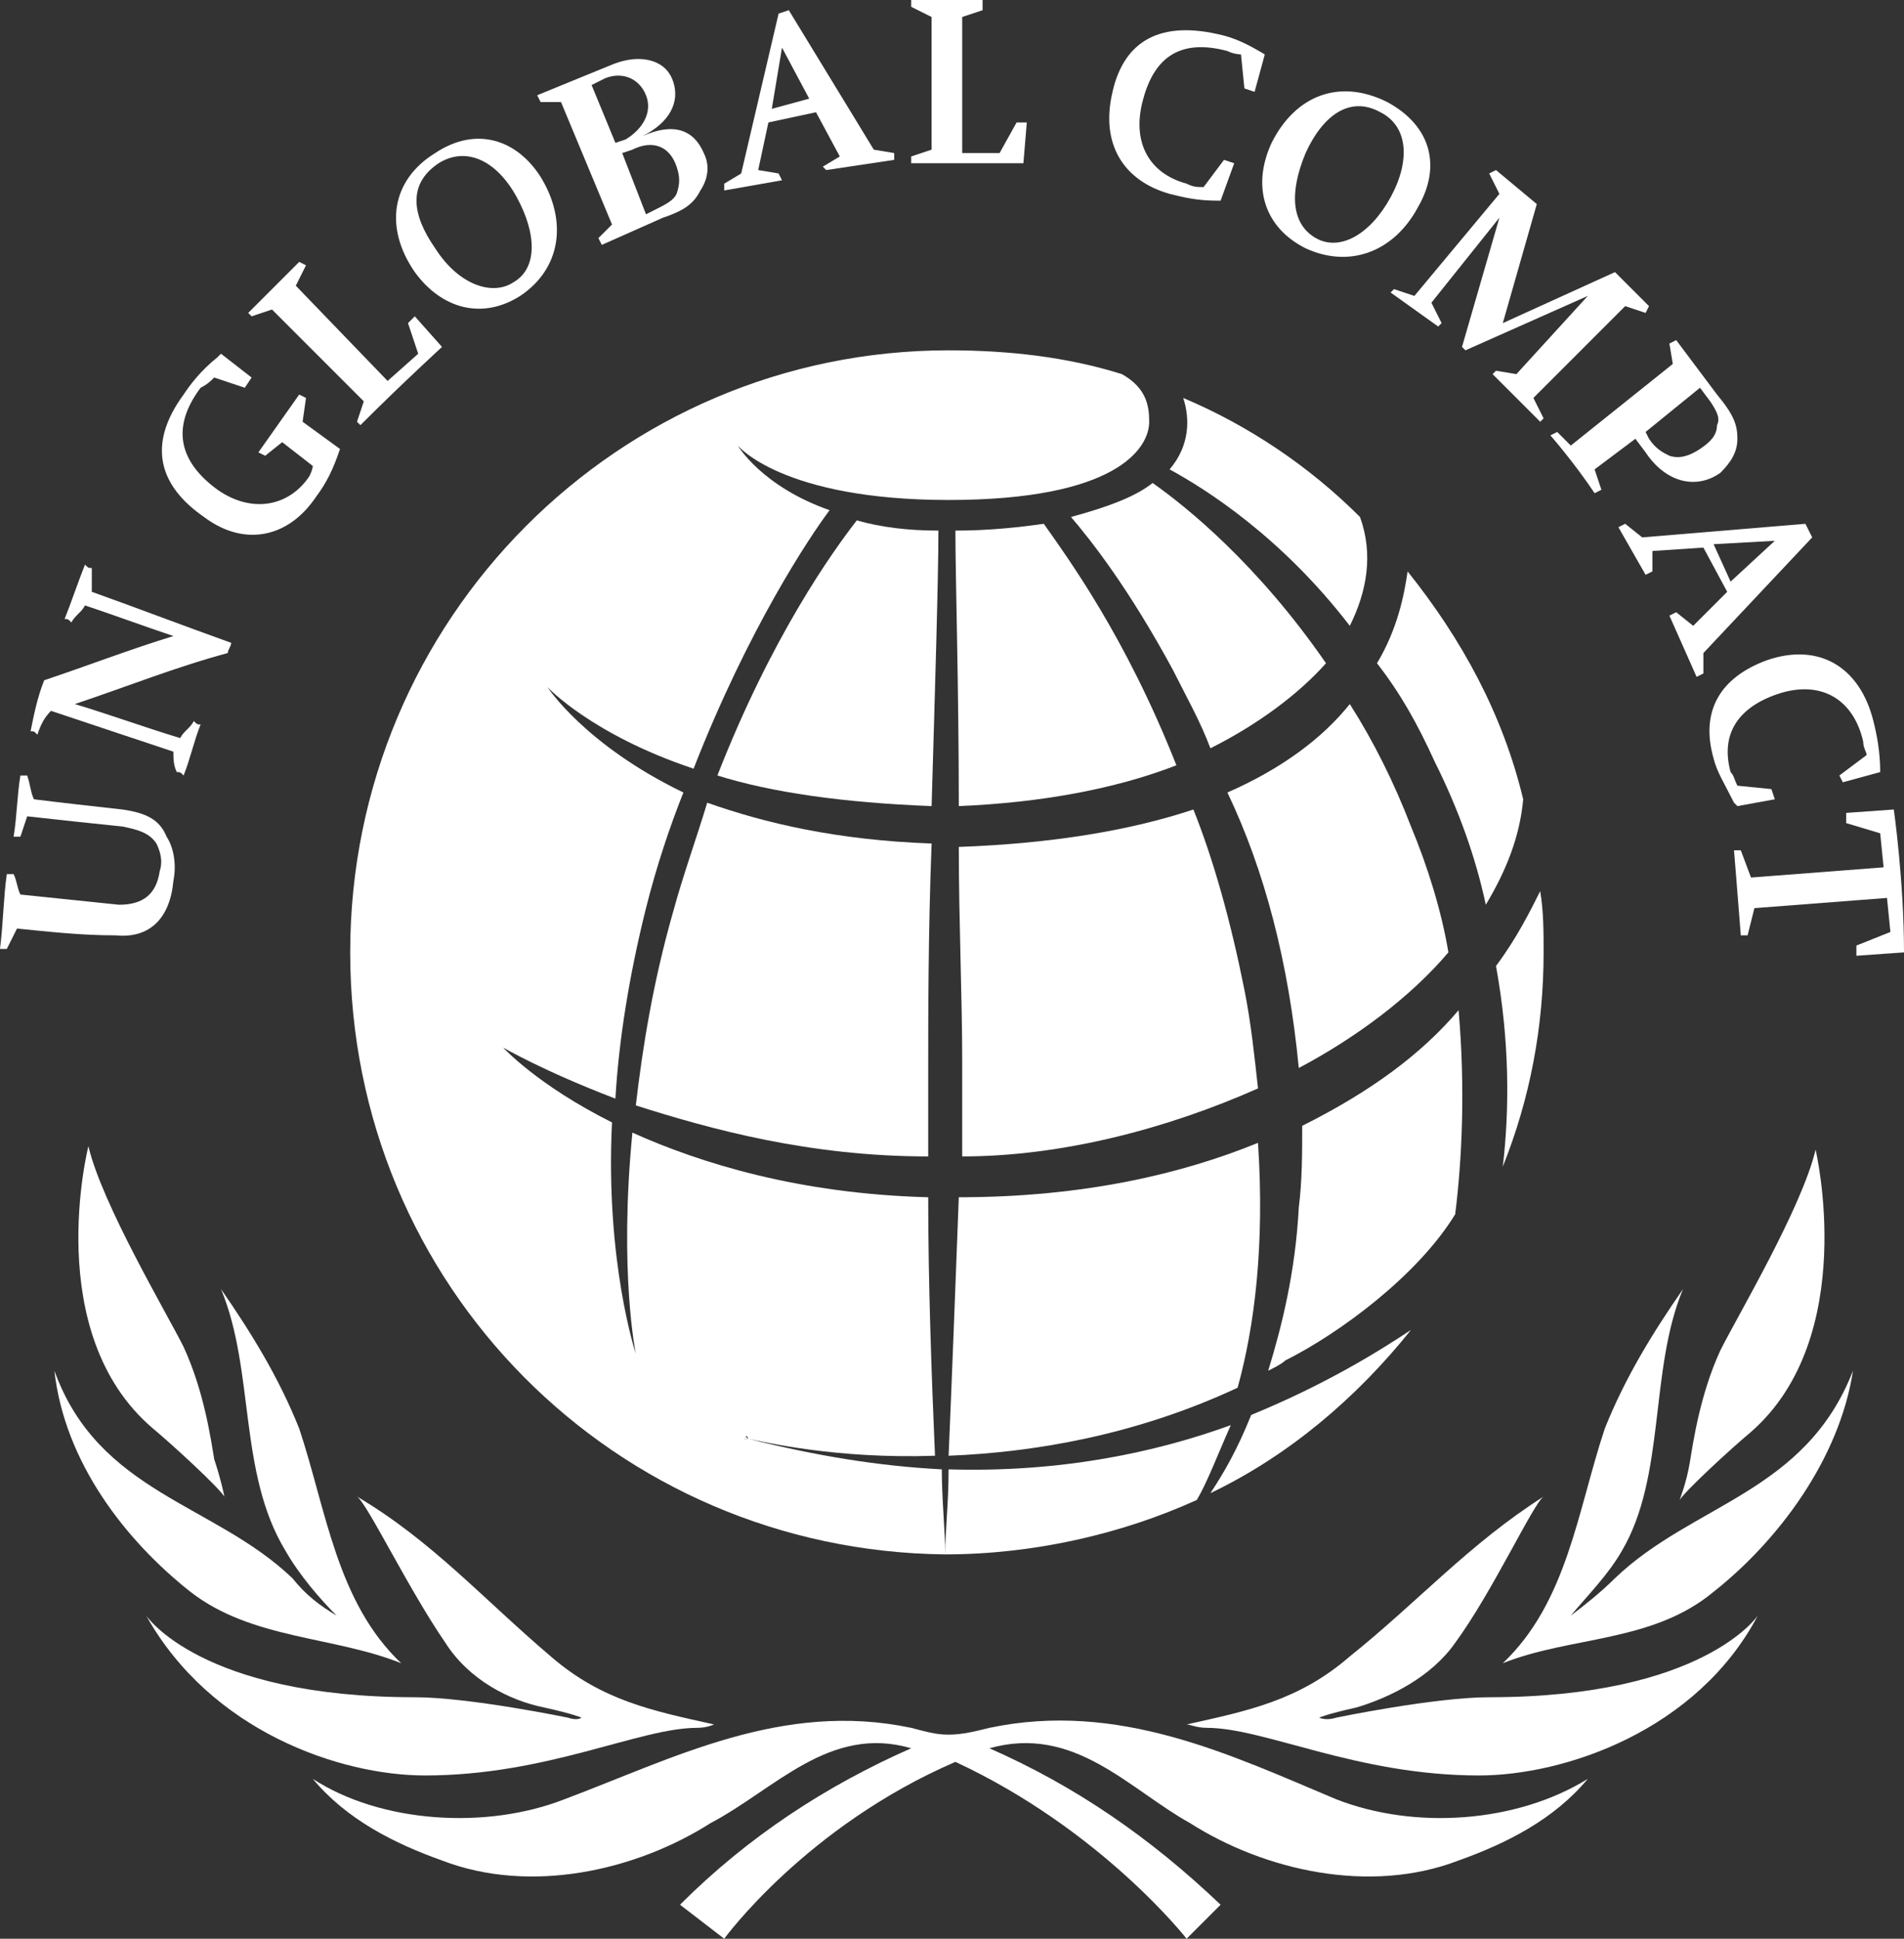 <?xml version="1.0" encoding="utf-8"?>
<!-- Generator: Adobe Illustrator 28.0.0, SVG Export Plug-In . SVG Version: 6.00 Build 0)  -->
<svg version="1.1" id="Layer_1" xmlns="http://www.w3.org/2000/svg" xmlns:xlink="http://www.w3.org/1999/xlink" x="0px" y="0px"
	 viewBox="0 0 56 57" style="enable-background:new 0 0 56 57;" xml:space="preserve">
<rect x="0" y="0" width="56" height="57" fill="#333333" stroke="none"/>
<style type="text/css">
	.st0{fill:#FFFFFF;}
</style>
<g>
	<g>
		<path class="st0" d="M6.3,11.1l0.9,0.3l0.2-0.3l-0.9-0.7l-0.1,0.1c-0.5,0.4-0.8,0.8-1,1.1c-1.1,1.5-0.7,2.7,0.6,3.6
			c1.2,0.9,2.5,0.6,3.3-0.6c0.3-0.4,0.5-0.8,0.7-1.4l-1.1-0.8L9,11.7l-0.2-0.1l-1.2,1.7l0.2,0.1L8.3,13l0.9,0.7c0,0,0,0.1-0.1,0.3
			c-0.6,0.9-1.7,1.1-2.7,0.4c-1.1-0.8-1.4-1.8-0.5-3C6.1,11.3,6.2,11.2,6.3,11.1z"/>
		<path class="st0" d="M54.2,23l1.1-0.3c0-0.6-0.1-1.1-0.2-1.5c-0.4-1.6-1.6-2.3-3.1-1.8c-1.4,0.5-2,1.5-1.6,2.9
			c0.1,0.4,0.3,0.7,0.6,1.3l0.1,0.1l1.1-0.2l-0.1-0.3l-1-0.1v0c-0.1-0.2-0.1-0.3-0.2-0.4c-0.3-1.1,0.2-1.9,1.4-2.3
			c1.2-0.4,2.2,0.1,2.5,1.4c0,0.2,0.1,0.3,0.1,0.4l-0.8,0.6L54.2,23z"/>
		<path class="st0" d="M40.8,3c-1.4-0.7-2.7-0.2-3.4,1.2c-0.6,1.3-0.2,2.5,1,3.1c1.3,0.6,2.6,0.1,3.3-1.2C42.4,4.9,42.1,3.7,40.8,3z
			 M40.9,5.8c-0.6,1.1-1.5,1.6-2.2,1.2c-0.7-0.4-0.8-1.3-0.3-2.5c0.5-1.1,1.3-1.7,2.2-1.2C41.4,3.7,41.5,4.7,40.9,5.8z"/>
		<path class="st0" d="M50.6,39.7c-0.6,1.3-0.8,2.7-0.9,3.3c-0.1,0.6-0.3,1.1-0.3,1.1c0.2-0.3,1.5-1.5,2.1-2
			c3.2-2.8,1.9-8.3,1.9-8.3C53,35.5,51.1,38.7,50.6,39.7z"/>
		<path class="st0" d="M35.5,50.8c1.7,0,4.4,1.4,8,1.4c2.5,0,6.4-1.3,8.2-4.7c0,0-1.6,2.4-7.9,2.4c-1.6,0-4.5,0.6-4.5,0.6
			c-0.3,0.1-0.5,0-0.5,0s0.2-0.1,1.1-0.3c1-0.3,2.2-0.9,2.9-1.9c1.1-1.5,2.3-4.1,2.6-4.3c-2.2,1.4-3.7,3.1-5.7,4.7
			c-1.5,1.3-3,1.6-4.8,2C35,50.7,35.2,50.8,35.5,50.8z"/>
		<path class="st0" d="M49.5,37.9c-0.9,1.3-1.7,2.6-2.3,4.1c-0.8,2.4-1.1,5.1-3,6.9c2-0.8,4.4-0.6,6.2-2.1c1.9-1.5,3.7-3.9,4.1-6.5
			c-1.4,3.6-4.7,3.9-7,6.1c-0.4,0.4-0.9,0.8-1.3,1.1l0,0c0.5-0.6,1.1-1.2,1.5-1.9C49,43.4,48.5,40.3,49.5,37.9z"/>
		<path class="st0" d="M35.9,56c-2.1-2-4.3-3.5-6.8-4.6c2.5-0.7,4.1,1.2,5.9,2.2c2.2,1.4,5.3,2.1,7.9,1.1c1.4-0.5,2.8-1.2,3.8-2.4
			c-2.1,1.3-5.1,1.5-7.4,0.6c-3.1-1.3-6.4-2.9-10.2-2.1c-0.4,0.1-0.8,0.2-1.2,0.2c-0.4,0-0.7-0.1-1.1-0.2c-3.8-0.8-7,0.9-10.2,2.1
			c-2.3,0.9-5.4,0.7-7.4-0.6c1,1.2,2.4,1.9,3.8,2.4c2.6,1,5.7,0.3,7.9-1.1c1.9-1,3.5-2.9,5.9-2.2c-2.5,1.1-4.8,2.6-6.8,4.6l1.3,1
			c0,0,2.4-3.3,6.8-5.2c4.3,2,6.8,5.2,6.8,5.2L35.9,56z"/>
		<path class="st0" d="M0.5,27.3c1,0.1,1.9,0.2,2.9,0.2c1,0.1,1.6-0.5,1.7-1.6c0.1-0.5,0-1-0.2-1.3c-0.2-0.5-0.6-0.7-1.3-0.8
			c-0.9-0.1-1.8-0.2-2.6-0.3c-0.1-0.2-0.1-0.4-0.2-0.7c-0.1,0-0.1,0-0.2,0c-0.1,0.6-0.1,1.2-0.2,1.8c0.1,0,0.1,0,0.2,0L0.8,24
			c0.9,0.1,1.8,0.2,2.8,0.3c0.5,0.1,0.8,0.2,1,0.5c0.1,0.2,0.2,0.5,0.1,0.8c-0.1,0.7-0.5,1-1.2,1c-1-0.1-1.9-0.2-2.9-0.3
			c-0.1-0.2-0.1-0.4-0.2-0.6c-0.1,0-0.1,0-0.2,0c-0.1,0.7-0.1,1.4-0.2,2.2h0.2C0.3,27.7,0.4,27.5,0.5,27.3z"/>
		<path class="st0" d="M26.8,0v0.2l0.6,0.3l0,3.9l-0.6,0.2v0.2c1.5,0,3.3,0,3.3,0l0.1-1.2h-0.3l-0.5,0.9l-1.1,0v-4l0.6-0.2V0h-1
			C27.6,0,27.2,0,26.8,0z"/>
		<path class="st0" d="M54.3,23.9l0,0.3l1,0.3l0.1,1l-3.9,0.3L51.2,25H51c0,0,0.1,1.2,0.2,2.5h0.2l0.2-0.8l3.9-0.3l0.1,1l-1,0.4
			l0,0.3L56,28c0-2.1-0.3-4.2-0.3-4.2L54.3,23.9z"/>
		<path class="st0" d="M32.7,2.8c-0.3,1.4,0.3,2.5,1.7,2.9c0.4,0.1,0.8,0.2,1.4,0.2h0.1l0.4-1.1l-0.3-0.1l-0.6,0.8
			c-0.2,0-0.3,0-0.5-0.1c-1.1-0.3-1.6-1.2-1.3-2.4c0.3-1.2,1-1.9,2.5-1.5c0.2,0.1,0.4,0.1,0.4,0.1l0.1,1l0.3,0.1l0.3-1.1
			c-0.5-0.3-0.9-0.5-1.4-0.6C34,0.6,33,1.3,32.7,2.8z"/>
		<path class="st0" d="M12.8,4.5c-1.3,0.8-1.5,2.2-0.6,3.5c0.8,1.1,2,1.4,3.1,0.7c1.2-0.8,1.4-2.2,0.6-3.5C15.2,4.1,14,3.7,12.8,4.5
			z M15.1,8.3c-0.6,0.4-1.6,0.1-2.3-1c-0.7-1-0.8-1.9,0.1-2.5c0.8-0.5,1.7-0.1,2.3,1C15.8,6.9,15.8,7.9,15.1,8.3z"/>
		<path class="st0" d="M19.8,2.4c-0.1-0.3-0.3-0.5-0.6-0.6c-0.3-0.1-0.7-0.1-1.2,0.1l-2.2,0.9l0.1,0.2l0.6,0l1.5,3.6L17.6,7l0.1,0.2
			l1.8-0.8c0.6-0.2,0.9-0.4,1.1-0.8c0.2-0.3,0.3-0.7,0.1-1.1c-0.3-0.7-0.9-0.9-1.8-0.5C19.7,3.6,20,3,19.8,2.4z M19.9,4.9
			c0.1,0.3,0.1,0.5,0,0.8c-0.1,0.2-0.3,0.3-0.7,0.5L19,6.3l-0.7-1.8l0.3-0.1C19.2,4.1,19.7,4.3,19.9,4.9z M18.4,4.1l-0.3,0.1
			l-0.7-1.7l0.4-0.2c0.5-0.2,1,0,1.2,0.5C19.2,3.3,18.9,3.8,18.4,4.1z"/>
		<path class="st0" d="M10.5,12.4l0.1,0.1c1.2-1.2,2.4-2.3,2.4-2.3l-0.8-0.9l-0.2,0.2l0.3,0.9l-0.9,0.8L8.7,8.4L9,7.8L8.8,7.7
			L7.3,9.2l0.1,0.1l0.6-0.2l2.7,2.7L10.5,12.4z"/>
		<path class="st0" d="M16.7,50.5c0,0-2.9-0.6-4.5-0.6c-6.3,0-7.9-2.4-7.9-2.4c1.9,3.4,5.7,4.7,8.2,4.7c3.6,0,6.3-1.4,8-1.4
			c0.3,0,0.5-0.1,0.5-0.1c-1.8-0.4-3.3-0.7-4.8-2c-2-1.7-3.5-3.4-5.7-4.7c0.3,0.2,1.5,2.7,2.6,4.3c0.7,1.1,1.9,1.7,2.9,1.9
			c0.9,0.2,1.1,0.3,1.1,0.3S17,50.6,16.7,50.5z"/>
		<path class="st0" d="M41,8.5l-0.1,0.1l1.4,1l0.1-0.1l-0.3-0.6l2-2.5L43,10.2l0.1,0.1l3.6-1.6l-2.1,2.3L44,10.9L43.9,11
			c0,0,0.7,0.7,1.4,1.4l0.1-0.1l-0.3-0.6L47.8,9l0.6,0.2L48.5,9L47.5,8l-3.3,1.5l1-3.5L44,5l-0.2,0.1l0.3,0.6l-2.5,3L41,8.5z"/>
		<path class="st0" d="M45.8,12.7l-0.2,0.1c0,0,0.7,0.8,1.3,1.7l0.2-0.1l-0.2-0.6l1.2-0.9l0.3,0.4c0.6,0.9,1.5,1.1,2.2,0.6
			c0.3-0.3,0.5-0.6,0.5-1c0-0.4-0.1-0.7-0.6-1.3l-1.2-1.6l-0.2,0.1l0.1,0.6l-3,2.4L45.8,12.7z M50,11.4l0.3,0.4
			c0.2,0.3,0.3,0.5,0.2,0.7c0,0.3-0.2,0.5-0.5,0.7c-0.3,0.2-0.6,0.3-0.9,0.2c-0.2-0.1-0.4-0.2-0.6-0.5l-0.1-0.2L50,11.4z"/>
		<path class="st0" d="M48.3,15.8l-0.5-0.4l-0.2,0.1c0,0,0.4,0.7,0.8,1.4l0.2-0.1l0-0.6l1.5-0.1l0.7,1.3l-1,1L49.3,18l-0.2,0.1
			c0,0,0.4,0.9,0.8,1.8l0.2-0.1l0-0.6l3.2-3.4l-0.2-0.4L48.3,15.8z M50.9,17.1L50.4,16l1.8-0.1L50.9,17.1z"/>
		<path class="st0" d="M1.5,20.9c1.2,0.4,2.4,0.8,3.6,1.2c0,0.2,0,0.4,0.1,0.6c0.1,0,0.1,0,0.2,0.1c0.2-0.5,0.3-1,0.5-1.5
			c-0.1,0-0.1,0-0.2-0.1c-0.1,0.2-0.3,0.3-0.4,0.5c-1-0.3-2.1-0.7-3.1-1c1.5-0.5,3-1.1,4.5-1.5c0-0.1,0.1-0.2,0.1-0.3
			c-1.4-0.5-2.7-1-4.1-1.5c0-0.2,0-0.4,0-0.7c-0.1,0-0.1,0-0.2-0.1c-0.2,0.5-0.4,1.1-0.6,1.6c0.1,0,0.1,0,0.2,0.1
			c0.1-0.2,0.3-0.3,0.4-0.5c0.9,0.3,1.7,0.6,2.6,0.9c-1.3,0.4-2.6,0.9-3.8,1.3C1.1,20.5,1,21,0.9,21.5c0.1,0,0.1,0,0.2,0.1
			C1.2,21.3,1.3,21.1,1.5,20.9z"/>
		<path class="st0" d="M5.6,46.8c1.8,1.4,4.2,1.3,6.2,2.1c-1.9-1.8-2.2-4.5-3-6.9c-0.6-1.5-1.4-2.8-2.3-4.1c1,2.4,0.5,5.4,1.9,7.7
			c0.4,0.7,1,1.4,1.5,1.9l0,0c-0.5-0.3-0.9-0.6-1.3-1.1c-2.3-2.2-5.7-2.5-7-6.1C1.9,43,3.7,45.3,5.6,46.8z"/>
		<path class="st0" d="M4.5,42c0.6,0.5,1.9,1.7,2.1,2c0,0-0.1-0.5-0.3-1.1c-0.1-0.6-0.3-2-0.9-3.3c-0.5-1-2.4-4.2-2.8-5.9
			C2.6,33.7,1.2,39.2,4.5,42z"/>
		<path class="st0" d="M24.3,5l2-0.3l0-0.2l-0.6-0.1l-2.5-4.1l-0.3,0.1l-1.1,4.7l-0.5,0.3l0,0.2L23,5.3l-0.1-0.2L22.3,5l0.3-1.4
			L24,3.3l0.7,1.3l-0.5,0.3L24.3,5z M22.7,3.2L23,1.4l0.8,1.5L22.7,3.2z"/>
		<path class="st0" d="M34.4,13.8c1.1,0.6,3.3,2,5.3,4.6c0.5-1,0.7-2.1,0.3-3.2c-1.5-1.5-3.3-2.7-5.2-3.5C35,12.3,35,13.1,34.4,13.8
			z"/>
		<path class="st0" d="M34.6,22.5c-1.5-3.8-3.2-6.1-3.9-7.1c-0.7,0.1-1.6,0.2-2.6,0.2c0,1.4,0.1,4.6,0.1,8.1
			C30.6,23.6,32.8,23.2,34.6,22.5z"/>
		<path class="st0" d="M22,42.3c-0.1,0-0.1,0-0.1,0C21.9,42.2,22,42.2,22,42.3c0.5,0.1,2.6,0.6,5.5,0.5c-0.1-2.3-0.2-5.1-0.2-7.6
			c-3.8-0.1-6.7-1-8.7-1.9c-0.4,4.1,0.1,6.5,0.1,6.5S17.8,37.1,18,33c-2.2-1.1-3.2-2.2-3.2-2.2s1.2,0.7,3.3,1.5
			c0.1-1.7,0.4-3.6,0.9-5.6c0.3-1.2,0.7-2.4,1.1-3.4c-2.9-1.4-4-3.1-4-3.1s1.3,1.4,4.3,2.4c1.6-4.1,3.4-6.8,4-7.6
			c-2-0.7-2.7-1.9-2.7-1.9s1.3,1.6,6.2,1.6s5.9-1.5,5.9-2.3c0-0.5-0.1-1-0.8-1.4c-1.6-0.5-3.3-0.7-5.1-0.7
			c-9.7,0-17.6,7.9-17.6,17.7c0,9.8,7.8,17.6,17.5,17.7c0-0.7-0.1-1.6-0.1-2.5C25.8,43.1,24,42.8,22,42.3z"/>
		<path class="st0" d="M35.6,22c1.4-0.7,2.6-1.6,3.4-2.5c-2-2.9-4.1-4.6-5.1-5.3c-0.5,0.4-1.3,0.7-2.4,1c0.6,0.7,1.7,2.1,3,4.5
			C34.9,20.5,35.3,21.2,35.6,22z"/>
		<path class="st0" d="M38.3,33.1c0,0.8,0,1.6-0.1,2.4c-0.1,1.9-0.5,3.5-0.9,4.8c0.2-0.1,0.4-0.2,0.5-0.3c1.6-0.8,3.9-2.5,5-4.3
			c0.2-1.6,0.3-3.7,0.1-6C41.8,31,40.3,32.1,38.3,33.1z"/>
		<path class="st0" d="M42.2,22.4c0.7,1.4,1.2,2.8,1.5,4.2c0.6-1,1-2,1.1-3.1c-0.6-2.5-1.8-4.7-3.4-6.7c-0.1,0.7-0.3,1.7-0.9,2.7
			C41.2,20.4,41.7,21.3,42.2,22.4z"/>
		<path class="st0" d="M28.2,35.2c-0.1,2.6-0.2,5.3-0.3,7.6c2.5-0.1,5.5-0.6,8.5-2c0.5-1.8,0.8-4.2,0.6-7.2
			C34.8,34.5,31.9,35.2,28.2,35.2z"/>
		<path class="st0" d="M38.2,31.4c1.7-0.9,3.3-2.1,4.4-3.4c-0.2-1.2-0.6-2.5-1.1-3.7c-0.5-1.3-1.1-2.5-1.8-3.6c-0.8,1-2,1.9-3.6,2.6
			C37.2,25.6,37.9,28.3,38.2,31.4z"/>
		<path class="st0" d="M21.1,22.8c1.6,0.5,3.7,0.8,6.3,0.9c0.1-3.4,0.2-6.7,0.2-8.1c-0.9,0-1.7-0.1-2.4-0.3
			C24.5,16.2,22.7,18.7,21.1,22.8z"/>
		<path class="st0" d="M37,32c-0.1-0.9-0.2-1.9-0.4-2.9c-0.4-2-0.9-3.8-1.5-5.3c-1.8,0.6-4.1,1-6.9,1.1c0,2.2,0.1,4.4,0.1,6.3V34
			C31.2,34,34.3,33.2,37,32z"/>
		<path class="st0" d="M19.8,26.8c-0.6,2.1-0.9,4-1.1,5.7c2.2,0.7,5.1,1.5,8.6,1.5c0-0.9,0-1.8,0-2.5c0-1.6,0-4.1,0.1-6.7
			c-2.8-0.1-4.9-0.6-6.6-1.2C20.5,24.6,20.1,25.7,19.8,26.8z"/>
		<path class="st0" d="M27.9,43.2c0,1-0.1,1.8-0.1,2.5c2.6,0,5.2-0.6,7.4-1.6c0.3-0.5,0.6-1.3,1-2.2C34,42.7,31.2,43.3,27.9,43.2z"
			/>
		<path class="st0" d="M35.6,43.9c2.3-1.1,4.3-2.8,5.9-4.8c-0.9,0.6-2.5,1.6-4.7,2.5C36.4,42.6,36,43.3,35.6,43.9z"/>
		<path class="st0" d="M44.2,34.3c0.8-2,1.2-4.1,1.2-6.3c0-0.6,0-1.2-0.1-1.8c-0.3,0.6-0.7,1.4-1.3,2.2
			C44.4,30.6,44.4,32.6,44.2,34.3z"/>
		<path class="st0" d="M22,42.3c0,0-0.1,0-0.1,0C21.9,42.2,21.9,42.2,22,42.3z"/>
	</g>
</g>
</svg>
